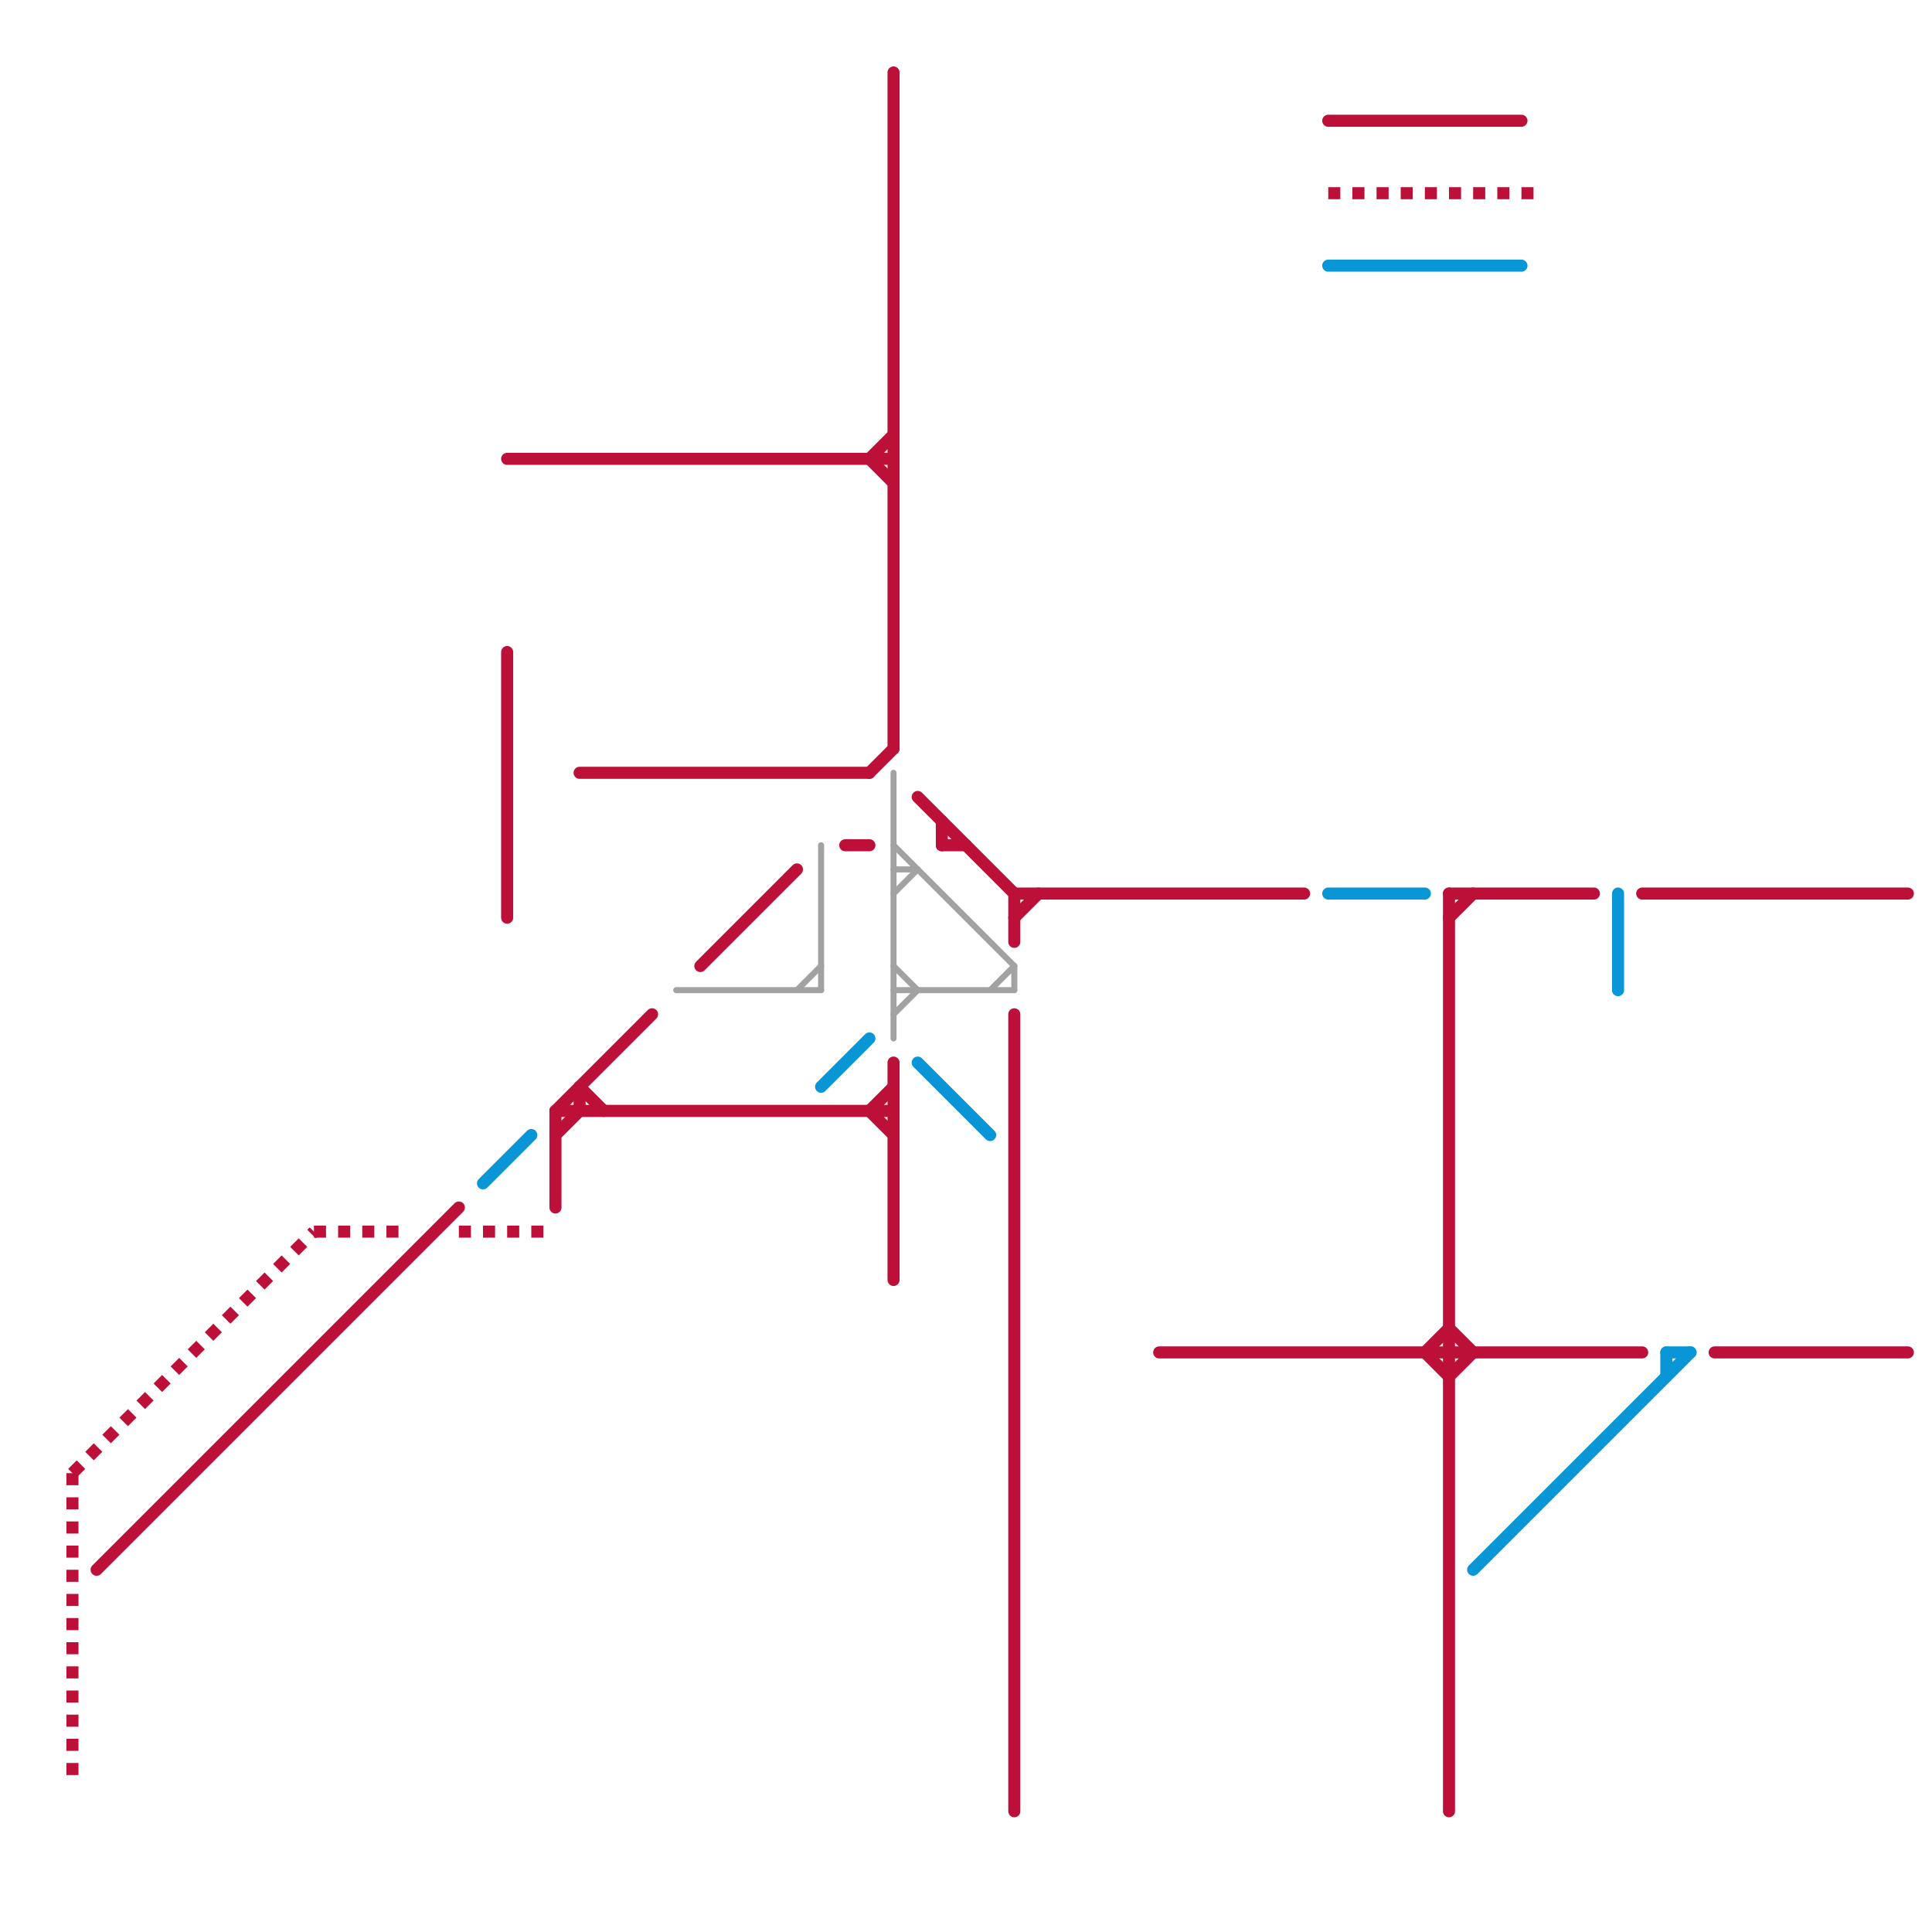 
<svg version="1.1" xmlns="http://www.w3.org/2000/svg" viewBox="0 0 80 80">
<style>text { font: 1px Helvetica; font-weight: 600; white-space: pre; dominant-baseline: central; } line { stroke-width: 1; fill: none; stroke-linecap: round; stroke-linejoin: round; } .c0 { stroke: #bd1038 } .c1 { stroke: #0896d7 } .c2 { stroke: #a2a2a2 } .w4 { stroke-width: .25; }.w3 { stroke-width: .5; }.l2 { stroke-dasharray: .5 .5; stroke-linecap: butt; }</style><defs><g id="wm-xf"><circle r="1.2" fill="#000"/><circle r="0.9" fill="#fff"/><circle r="0.6" fill="#000"/><circle r="0.3" fill="#fff"/></g><g id="wm"><circle r="0.6" fill="#000"/><circle r="0.3" fill="#fff"/></g></defs><line class="c0 w3" x1="36" y1="19" x2="37" y2="18"/><line class="c0 w3" x1="37" y1="3" x2="37" y2="31"/><line class="c0 w3" x1="36" y1="46" x2="37" y2="45"/><line class="c0 w3" x1="60" y1="37" x2="66" y2="37"/><line class="c0 w3" x1="60" y1="38" x2="61" y2="37"/><line class="c0 w3" x1="29" y1="40" x2="33" y2="36"/><line class="c0 w3" x1="23" y1="46" x2="27" y2="42"/><line class="c0 w3" x1="38" y1="33" x2="42" y2="37"/><line class="c0 w3" x1="23" y1="46" x2="37" y2="46"/><line class="c0 w3" x1="36" y1="32" x2="37" y2="31"/><line class="c0 w3" x1="59" y1="56" x2="60" y2="55"/><line class="c0 w3" x1="21" y1="19" x2="37" y2="19"/><line class="c0 w3" x1="4" y1="65" x2="19" y2="50"/><line class="c0 w3" x1="23" y1="47" x2="24" y2="46"/><line class="c0 w3" x1="60" y1="55" x2="61" y2="56"/><line class="c0 w3" x1="36" y1="46" x2="37" y2="47"/><line class="c0 w3" x1="60" y1="37" x2="60" y2="75"/><line class="c0 w3" x1="36" y1="19" x2="37" y2="20"/><line class="c0 w3" x1="23" y1="46" x2="23" y2="50"/><line class="c0 w3" x1="35" y1="35" x2="36" y2="35"/><line class="c0 w3" x1="21" y1="27" x2="21" y2="38"/><line class="c0 w3" x1="60" y1="57" x2="61" y2="56"/><line class="c0 w3" x1="39" y1="34" x2="39" y2="35"/><line class="c0 w3" x1="24" y1="45" x2="25" y2="46"/><line class="c0 w3" x1="68" y1="37" x2="79" y2="37"/><line class="c0 w3" x1="48" y1="56" x2="68" y2="56"/><line class="c0 w3" x1="59" y1="56" x2="60" y2="57"/><line class="c0 w3" x1="42" y1="42" x2="42" y2="75"/><line class="c0 w3" x1="37" y1="44" x2="37" y2="53"/><line class="c0 w3" x1="42" y1="37" x2="42" y2="39"/><line class="c0 w3" x1="39" y1="35" x2="40" y2="35"/><line class="c0 w3" x1="71" y1="56" x2="79" y2="56"/><line class="c0 w3" x1="55" y1="5" x2="63" y2="5"/><line class="c0 w3" x1="42" y1="37" x2="54" y2="37"/><line class="c0 w3" x1="24" y1="45" x2="24" y2="46"/><line class="c0 w3" x1="24" y1="32" x2="36" y2="32"/><line class="c0 w3" x1="42" y1="38" x2="43" y2="37"/><line class="c0 w3 l2" x1="13" y1="51" x2="17" y2="51"/><line class="c0 w3 l2" x1="19" y1="51" x2="23" y2="51"/><line class="c0 w3 l2" x1="3" y1="61" x2="3" y2="74"/><line class="c0 w3 l2" x1="55" y1="8" x2="64" y2="8"/><line class="c0 w3 l2" x1="3" y1="61" x2="13" y2="51"/><line class="c1 w3" x1="20" y1="49" x2="22" y2="47"/><line class="c1 w3" x1="61" y1="65" x2="70" y2="56"/><line class="c1 w3" x1="69" y1="56" x2="69" y2="57"/><line class="c1 w3" x1="38" y1="44" x2="41" y2="47"/><line class="c1 w3" x1="55" y1="11" x2="63" y2="11"/><line class="c1 w3" x1="55" y1="37" x2="59" y2="37"/><line class="c1 w3" x1="67" y1="37" x2="67" y2="41"/><line class="c1 w3" x1="69" y1="56" x2="70" y2="56"/><line class="c1 w3" x1="34" y1="45" x2="36" y2="43"/><line class="c2 w4" x1="41" y1="41" x2="42" y2="40"/><line class="c2 w4" x1="37" y1="37" x2="38" y2="36"/><line class="c2 w4" x1="37" y1="32" x2="37" y2="43"/><line class="c2 w4" x1="37" y1="42" x2="38" y2="41"/><line class="c2 w4" x1="33" y1="41" x2="34" y2="40"/><line class="c2 w4" x1="37" y1="35" x2="42" y2="40"/><line class="c2 w4" x1="37" y1="40" x2="38" y2="41"/><line class="c2 w4" x1="37" y1="36" x2="38" y2="36"/><line class="c2 w4" x1="37" y1="41" x2="42" y2="41"/><line class="c2 w4" x1="42" y1="40" x2="42" y2="41"/><line class="c2 w4" x1="28" y1="41" x2="34" y2="41"/><line class="c2 w4" x1="34" y1="35" x2="34" y2="41"/>
</svg>
